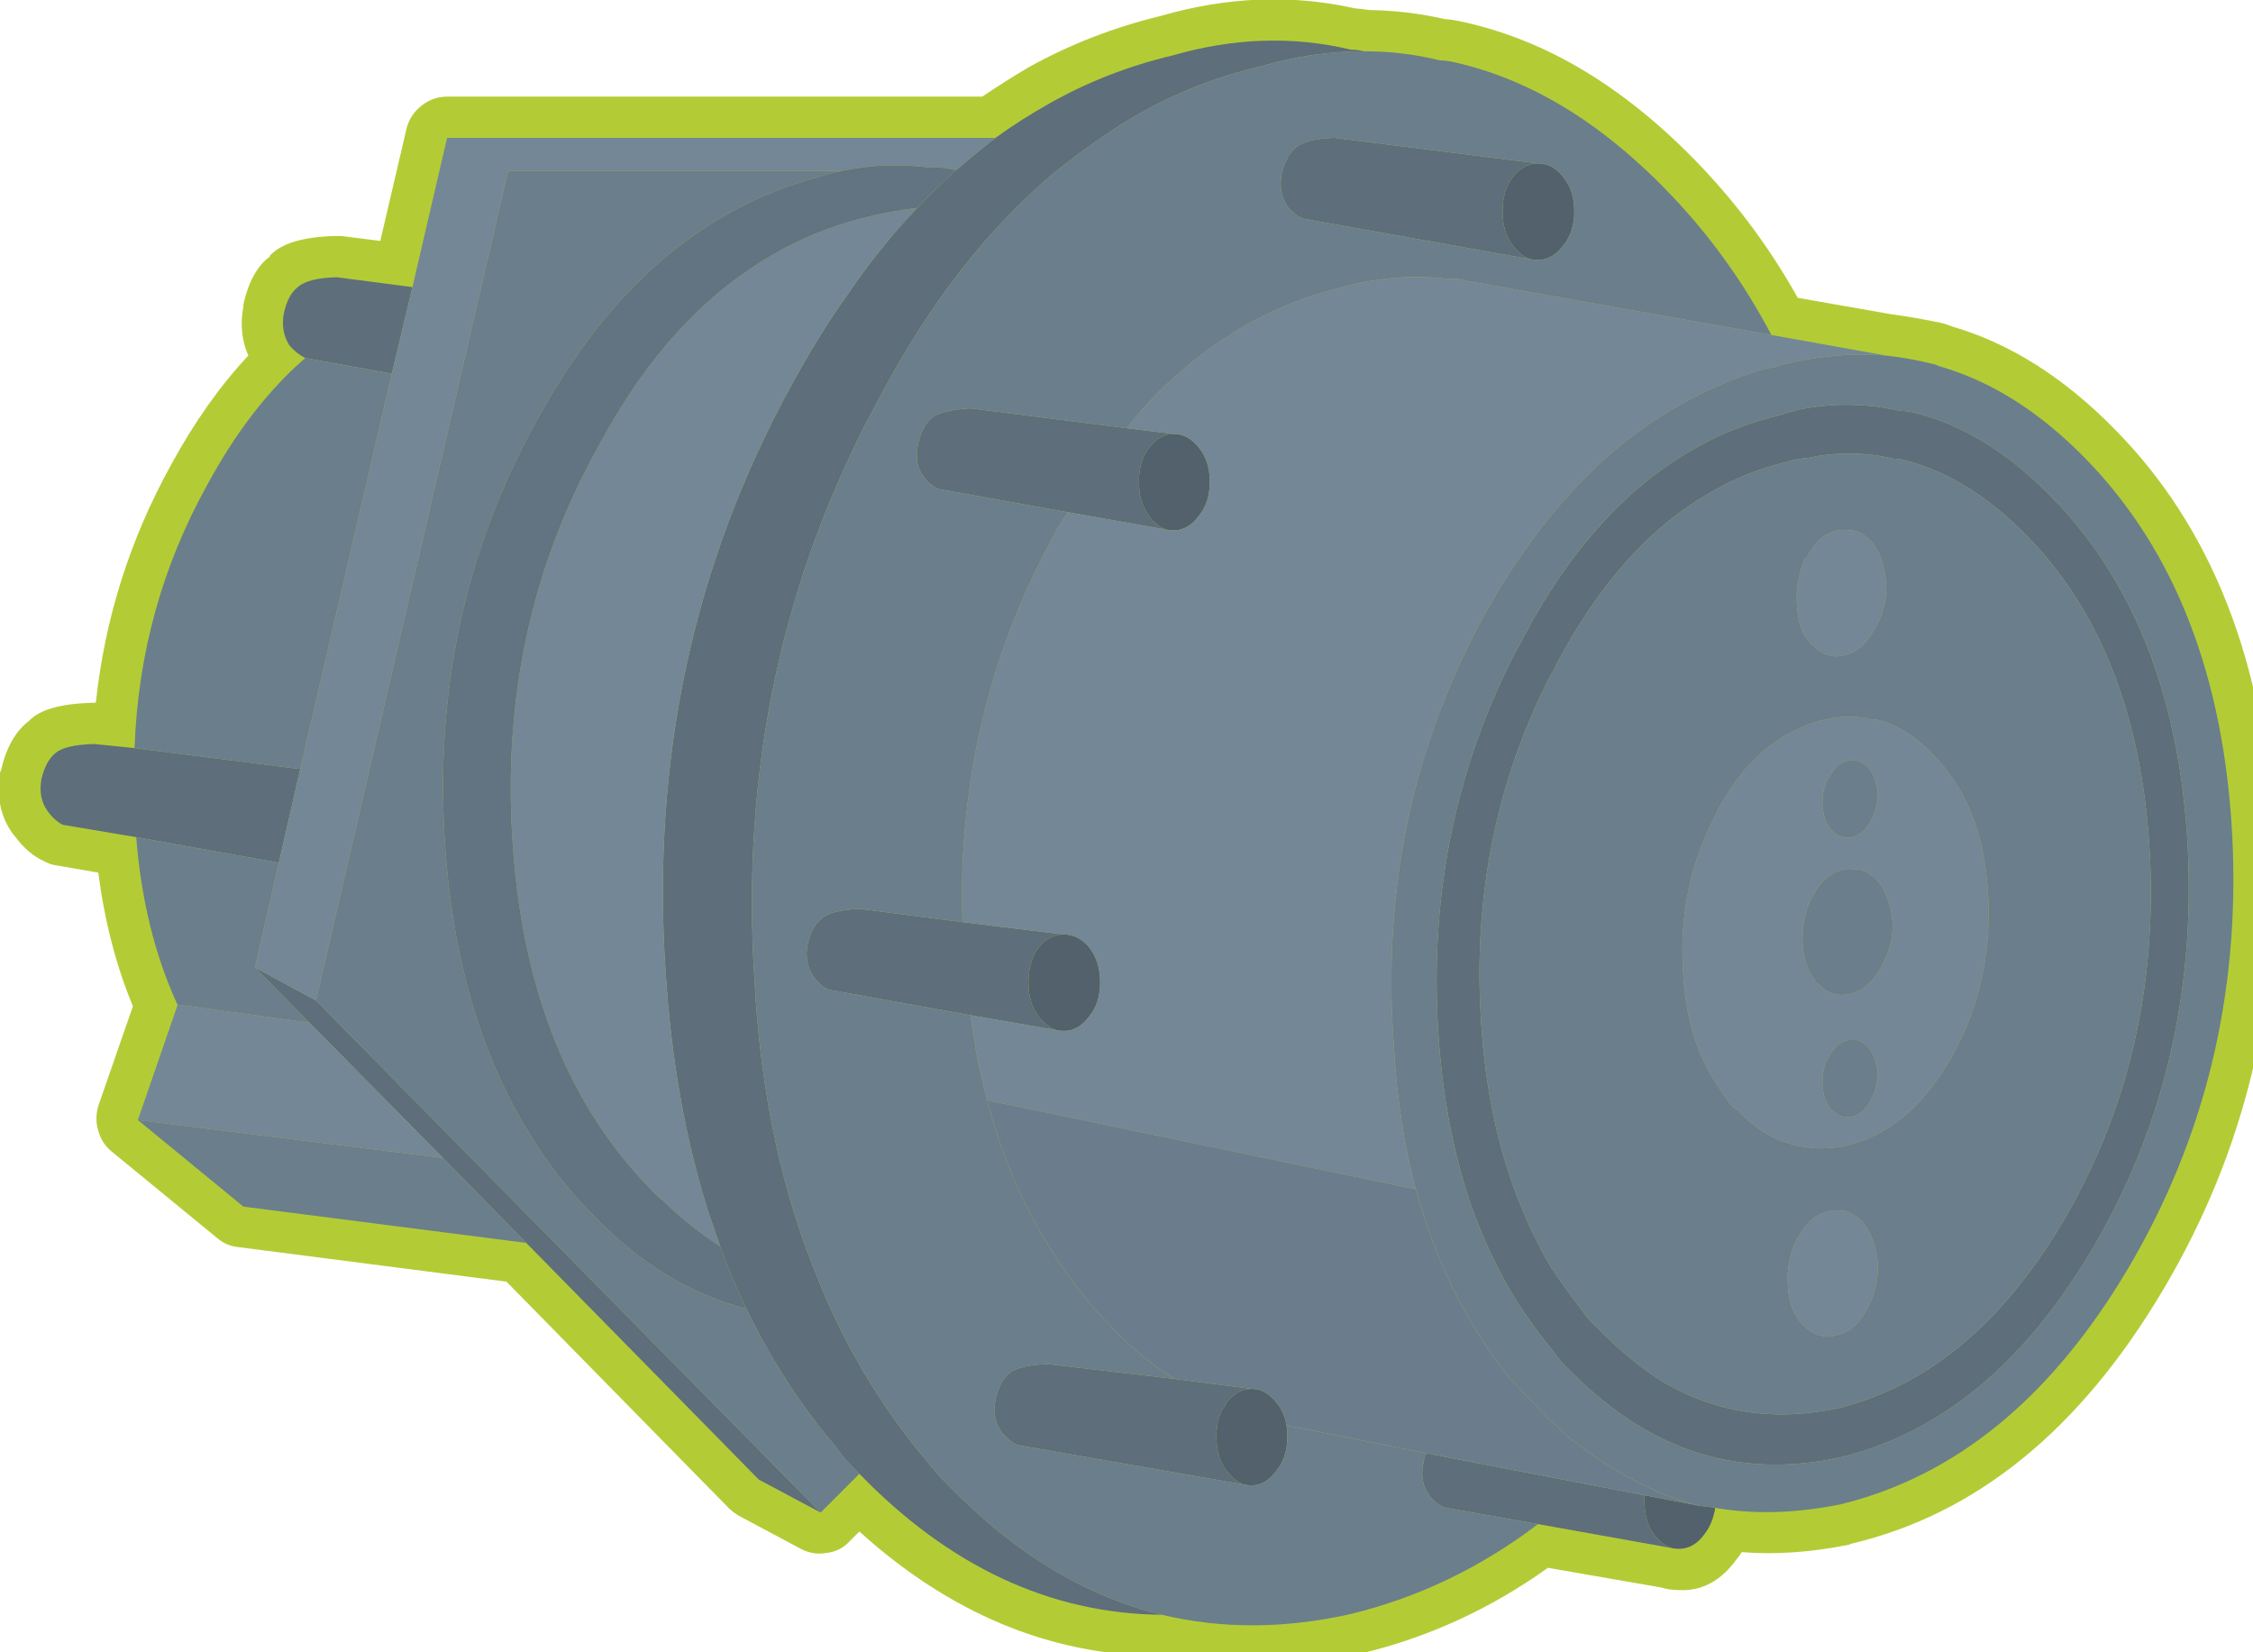 
<svg xmlns="http://www.w3.org/2000/svg" version="1.1" xmlns:xlink="http://www.w3.org/1999/xlink" preserveAspectRatio="none" x="0px" y="0px" width="75px" height="55px" viewBox="0 0 75 55">
<defs>
<g id="Symbol_14_0_Layer0_0_FILL">
<path fill="#B3CC35" stroke="none" d="
M 80.55 -1.85
Q 80.103 -1.932 79.7 -1.95 73.991 -3.239 67.95 -1.5 63.672 -0.465 59.95 1.6 58.515 2.443 57.1 3.4
L 24.65 3.4
Q 23.785 3.403 23.1 3.95 22.42 4.485 22.2 5.3
L 20.6 12.15 18.25 11.85
Q 18.071 11.846 17.85 11.85 14.913 11.931 13.9 13.05
L 13.9 13.1
Q 12.755 13.942 12.3 16 12.301 16.063 12.3 16.1 11.995 17.753 12.6 19.1 10.016 21.853 7.9 25.75
L 7.9 25.75
Q 4.17 32.507 3.35 40.15 3.278 40.151 3.15 40.15 0.248 40.232 -0.7 41.25 -1.923 42.174 -2.4 44.25 -2.413 44.315 -2.45 44.35 -2.815 46.649 -1.6 48.2
L -1.55 48.25
Q -0.77 49.314 0.2 49.75 0.56 49.95 0.9 50
L 3.5 50.45
Q 4.077 54.89 5.6 58.55
L 3.5 64.6
Q 3.277 65.373 3.5 66.1 3.716 66.873 4.3 67.35
L 10.7 72.6
Q 11.273 73.082 11.95 73.15
L 28.25 75.25 41.75 89
Q 42.041 89.267 42.35 89.45
L 46.1 91.45
Q 46.859 91.843 47.65 91.7 48.487 91.607 49.05 91
L 49.65 90.4
Q 57.855 97.814 67.7 97.95 73.58 99.286 80 97.85
L 80.05 97.8
Q 86.176 96.338 91.4 92.6
L 98.3 93.8
Q 98.766 93.95 99.35 93.95 101.451 94.062 102.9 92
L 102.85 92.05
Q 103.027 91.886 103.15 91.65 106.24 91.892 109.65 91.2 109.697 91.187 109.75 91.15 121.156 88.48 128.7 75.75 136.128 63.238 135.4 48.15 134.6 32.525 125.8 23.6 121.193 18.886 115.95 17.35 115.244 17.084 114.9 17.05 113.576 16.776 112.25 16.6
L 106.55 15.6
Q 104.139 11.286 100.75 7.7 93.926 0.503 86.15 -1.15 85.62 -1.272 85.15 -1.3 82.879 -1.82 80.55 -1.85 Z"/>
</g>

<g id="Symbol_5_0_Layer0_0_FILL">
<path fill="#53616C" stroke="none" d="
M 73.45 81.75
Q 72.55 81.75 71.9 82.6 71.85 82.7 71.8 82.8 71.75 82.9 71.65 83 71.3 83.7 71.3 84.65 71.3 85.9 71.9 86.7 72.4 87.35 72.95 87.55 73.2 87.6 73.45 87.6 74.3 87.6 74.95 86.7 75.6 85.9 75.6 84.65 75.6 84.5 75.6 84.3 75.6 84.1 75.55 84 75.45 83.2 74.95 82.6 74.3 81.75 73.45 81.75
M 61.6 60
Q 61.8 60.05 62.05 60.05 62.95 60.05 63.6 59.15 64.25 58.35 64.25 57.1 64.25 55.85 63.6 55 62.95 54.2 62.05 54.2 61.15 54.2 60.5 55 59.9 55.85 59.9 57.1 59.9 58.35 60.5 59.15 61 59.8 61.6 60
M 68.7 23.85
Q 67.85 23.85 67.2 24.7 66.6 25.5 66.6 26.75 66.6 28 67.2 28.8 67.65 29.45 68.25 29.65 68.5 29.7 68.7 29.7 69.6 29.7 70.25 28.8 70.9 28 70.9 26.75 70.9 25.5 70.25 24.7 69.6 23.85 68.7 23.85
M 100.65 88.85
L 97.25 88.2
Q 97.25 88.3 97.25 88.5 97.25 89.75 97.8 90.55 98.3 91.2 98.9 91.4 99.1 91.45 99.35 91.45 100.25 91.45 100.9 90.55 101.4 89.9 101.55 88.95 101.05 88.9 100.65 88.85
M 93 10.35
Q 93 9.1 92.35 8.3 91.7 7.45 90.8 7.45 89.9 7.45 89.25 8.3 88.65 9.1 88.65 10.35 88.65 11.6 89.25 12.4 89.75 13.05 90.3 13.25 90.55 13.3 90.8 13.3 91.7 13.3 92.35 12.4 93 11.6 93 10.35 Z"/>

<path fill="#5E6E7B" stroke="none" d="
M 58.25 84.35
Q 58.7 84.9 59.2 85.15
L 72.95 87.55
Q 72.4 87.35 71.9 86.7 71.3 85.9 71.3 84.65 71.3 83.7 71.65 83 71.75 82.9 71.8 82.8 71.85 82.7 71.9 82.6 72.55 81.75 73.45 81.75
L 68.8 81.15 61.1 80.25
Q 59.35 80.3 58.75 80.8 58.15 81.3 57.9 82.4 57.7 83.55 58.25 84.35
M 60.5 59.15
Q 59.9 58.35 59.9 57.1 59.9 55.85 60.5 55 61.15 54.2 62.05 54.2
L 55.9 53.45 49.7 52.65
Q 47.95 52.7 47.35 53.25 46.75 53.7 46.5 54.85 46.3 55.95 46.9 56.8 47.3 57.35 47.8 57.55
L 56.4 59.1 61.6 60
Q 61 59.8 60.5 59.15
M 24.4 67.75
L 29.45 72.9 43.55 87.25 47.3 89.25 16.7 58.2 13 56.2 16.3 59.55 24.4 67.75
M 1.35 47.55
L 5.8 48.3 14.45 49.85 15.75 44.15
Q 15.7 44.15 15.6 44.15
L 5.7 42.9 3.25 42.65
Q 1.5 42.7 0.9 43.2 0.3 43.7 0.05 44.8 -0.15 45.95 0.45 46.75 0.85 47.3 1.35 47.55
M 21.3 20.2
L 22.55 14.95 17.95 14.35
Q 16.2 14.4 15.6 14.95 15 15.4 14.75 16.55 14.55 17.65 15.1 18.5 15.55 19 16.05 19.25
L 21.3 20.2
M 67.2 24.7
Q 67.85 23.85 68.7 23.85
L 65.85 23.5 56.4 22.3
Q 54.6 22.4 54 22.9 53.45 23.4 53.2 24.5 52.95 25.65 53.55 26.45 53.95 27 54.5 27.2
L 62.3 28.6 68.25 29.65
Q 67.65 29.45 67.2 28.8 66.6 28 66.6 26.75 66.6 25.5 67.2 24.7
M 80.25 0.65
Q 79.8 0.55 79.45 0.55 74.2 -0.7 68.65 0.9 64.65 1.85 61.2 3.8 59.5 4.75 57.9 5.9 56.8 6.75 55.65 7.75 55.55 7.8 55.5 7.85
L 55.45 7.9
Q 54.25 9 53.15 10.15 50.95 12.45 49 15.3 47.15 17.9 45.5 20.95 36.6 37.2 37.9 56.45 38.4 64.35 40.45 70.9 40.8 71.95 41.2 73.1 41.9 75.05 42.8 76.9 45.05 81.55 48.25 85.3 48.75 86.05 49.65 86.9 57.85 95.35 68 95.45 61 93.75 55 87.55 54.15 86.7 53.6 85.95 52.9 85.15 52.25 84.25 49.3 80.3 47.3 75.5 47.25 75.4 47.25 75.35 43.85 67.3 43.3 57.1 42 37.85 50.9 21.6 55.45 13 61.6 7.9 64.6 5.55 66.6 4.45 70 2.5 74.05 1.55 77.15 0.65 80.25 0.65
M 84 85.65
Q 83.9 85.9 83.85 86.25 83.6 87.35 84.2 88.2 84.6 88.75 85.15 88.95
L 90.8 89.95 98.9 91.4
Q 98.3 91.2 97.8 90.55 97.25 89.75 97.25 88.5 97.25 88.3 97.25 88.2
L 84 85.65
M 89.25 8.3
Q 89.9 7.45 90.8 7.45
L 78.45 5.9
Q 76.7 5.95 76.1 6.5 75.5 7 75.25 8.1 75.05 9.2 75.6 10.05 76.05 10.6 76.55 10.8
L 90.3 13.25
Q 89.75 13.05 89.25 12.4 88.65 11.6 88.65 10.35 88.65 9.1 89.25 8.3
M 130.2 48.95
Q 129.5 35.65 122.25 28 118.05 23.55 113.35 22.5 113 22.45 112.75 22.45 109.9 21.8 107 22.3 106.25 22.45 105.5 22.7 102.75 23.35 100.45 24.65 94.2 28.1 89.9 36.2 89.75 36.55 89.55 36.85 83.95 47.55 84.75 60.1 85.1 65.7 86.65 70.35 87.8 73.7 89.55 76.5 90.55 78.05 91.75 79.5 92.1 80.05 92.7 80.6 94.75 82.7 97 84.05 102.5 87.35 109.15 85.9 118.4 83.65 124.6 72.95 130.85 62.1 130.2 48.95
M 91.6 38.4
Q 91.8 38.15 91.9 37.85 95.8 30.45 101.35 27.35 103.4 26.15 105.85 25.55 106.55 25.35 107.2 25.3 109.8 24.75 112.35 25.35 112.5 25.35 112.85 25.4 117.05 26.4 120.8 30.4 127.25 37.3 127.9 49.35 128.5 61.3 122.9 71.15 117.35 80.8 109.1 82.9 103.15 84.2 98.25 81.25 96.3 80 94.4 78.05 93.85 77.55 93.55 77.1 92.5 75.75 91.6 74.4 90.65 72.8 89.9 71 87.75 65.95 87.35 59.5 86.6 48.1 91.6 38.4 Z"/>

<path fill="#738796" stroke="none" d="
M 16.3 59.55
L 8.3 58.45 8.3 58.5 5.9 65.45 24.4 67.75 16.3 59.55
M 45.5 20.95
Q 47.15 17.9 49 15.3 50.95 12.45 53.15 10.15 51.4 10.35 49.7 10.8 45.9 11.8 42.65 14.1 37.5 17.7 33.8 24.65 27.65 35.7 28.65 49 29.6 62.05 36.95 69.6 37.3 70 37.75 70.35 39.4 71.95 41.2 73.1 40.8 71.95 40.45 70.9 38.4 64.35 37.9 56.45 36.6 37.2 45.5 20.95
M 53.9 7.7
Q 54.5 7.65 55.2 7.8
L 55.5 7.85
Q 55.55 7.8 55.65 7.75 56.8 6.75 57.9 5.9
L 24.65 5.9 22.55 14.95 21.3 20.2 15.75 44.15 14.45 49.85 13 56.2 16.7 58.2 28.35 7.9 48.6 7.9
Q 51.3 7.35 53.9 7.7
M 104.55 19.9
Q 104.8 19.85 105.2 19.8 105.55 19.65 105.85 19.6 108.95 18.85 111.9 19.1
L 104.95 17.85 86.65 14.6
Q 85.95 14.4 85.35 14.45 82.05 14.05 78.55 15.05 73.3 16.4 69.05 20.15 67.35 21.6 65.85 23.5
L 68.7 23.85
Q 69.6 23.85 70.25 24.7 70.9 25.5 70.9 26.75 70.9 28 70.25 28.8 69.6 29.7 68.7 29.7 68.5 29.7 68.25 29.65
L 62.3 28.6
Q 61.85 29.25 61.5 29.9 56.3 39.3 55.9 50.2 55.85 51.8 55.9 53.45
L 62.05 54.2
Q 62.95 54.2 63.6 55 64.25 55.85 64.25 57.1 64.25 58.35 63.6 59.15 62.95 60.05 62.05 60.05 61.8 60.05 61.6 60
L 56.4 59.1
Q 56.5 60.05 56.7 61 56.7 61.1 56.7 61.15 57 62.75 57.4 64.25
L 83.4 69.65
Q 82.3 65.6 82.05 60.85 81 46.6 87.7 34.55 88.6 32.95 89.55 31.55 93.65 25.5 98.8 22.45 101.5 20.8 104.55 19.9
M 110.45 71.6
Q 109.9 71.1 109.4 70.95 109.35 70.95 109.25 70.95
L 109.2 70.95
Q 108.85 70.9 108.45 70.95 108.1 71.1 107.8 71.2 107.1 71.6 106.55 72.6
L 106.5 72.65
Q 105.85 73.95 105.95 75.45 106 76.65 106.5 77.4 106.65 77.65 106.8 77.8 106.8 77.85 106.9 77.9 107.45 78.45 108.1 78.55 108.45 78.65 108.85 78.5 110 78.3 110.7 77 111.45 75.7 111.4 74.15 111.25 72.55 110.45 71.6
M 110.8 41.1
Q 109.45 40.85 108.05 41.2 106.9 41.5 105.95 42.05 103.4 43.45 101.65 46.75 101.6 46.9 101.55 47 99.25 51.35 99.6 56.5 99.8 60.45 101.55 63.15 101.95 63.8 102.4 64.4 102.55 64.65 102.85 64.8 104.6 66.7 106.8 67.05 108.1 67.3 109.5 67 113.3 66.1 115.8 61.75 118.35 57.35 118.1 51.95 117.85 46.5 114.85 43.4 113.15 41.55 111.2 41.15 111.1 41.15 111 41.15 110.85 41.15 110.8 41.1
M 110.15 43.65
Q 110.45 43.75 110.8 44.05 111.3 44.65 111.4 45.6 111.4 46.55 110.95 47.35 110.5 48.15 109.85 48.3 109.6 48.35 109.35 48.3 108.95 48.25 108.65 47.9 108.55 47.9 108.55 47.85 108.5 47.75 108.4 47.6 108.1 47.1 108.05 46.4 108 45.5 108.4 44.7
L 108.45 44.7
Q 108.75 44.05 109.2 43.8 109.35 43.75 109.6 43.65 109.85 43.65 110.05 43.65
L 110.15 43.65
M 112.3 53.45
Q 112.35 54.95 111.55 56.25 110.85 57.55 109.75 57.8 109.35 57.9 108.95 57.85 108.3 57.75 107.8 57.2 107.65 57.15 107.65 57.1 107.55 56.9 107.4 56.7 106.9 55.9 106.85 54.75 106.75 53.25 107.4 51.95
L 107.45 51.9
Q 107.95 50.9 108.7 50.5 108.95 50.35 109.35 50.25 109.75 50.2 110.1 50.25
L 110.15 50.25
Q 110.2 50.25 110.25 50.25 110.8 50.35 111.35 50.9 112.15 51.85 112.3 53.45
M 108.4 61.65
L 108.45 61.65
Q 108.75 61 109.2 60.75 109.35 60.7 109.6 60.6 109.85 60.6 110.05 60.6
L 110.15 60.6
Q 110.45 60.7 110.8 61 111.3 61.6 111.4 62.55 111.4 63.5 110.95 64.3 110.5 65.1 109.85 65.25 109.6 65.3 109.35 65.25 108.95 65.2 108.65 64.85 108.55 64.85 108.55 64.8 108.5 64.7 108.4 64.55 108.1 64.05 108.05 63.35 108 62.45 108.4 61.65
M 111 30.35
Q 110.45 29.8 109.9 29.7 109.85 29.7 109.8 29.7
L 109.75 29.7
Q 109.4 29.65 108.95 29.7 108.6 29.8 108.3 29.95 107.6 30.35 107.1 31.35
L 107 31.4
Q 106.4 32.7 106.5 34.2 106.55 35.35 107 36.15 107.2 36.35 107.3 36.55 107.3 36.6 107.45 36.65 107.95 37.2 108.6 37.3 108.95 37.4 109.4 37.25 110.5 37 111.2 35.7 112 34.4 111.9 32.9 111.8 31.3 111 30.35 Z"/>

<path fill="#6B7E8C" stroke="none" d="
M 13 56.2
L 14.45 49.85 5.8 48.3
Q 6.25 54 8.3 58.45
L 16.3 59.55 13 56.2
M 29.45 72.9
L 24.4 67.75 5.9 65.45 12.3 70.7 29.45 72.9
M 15.6 44.15
Q 15.7 44.15 15.75 44.15
L 21.3 20.2 16.05 19.25
Q 12.7 22.15 10.1 26.95 6 34.35 5.7 42.9
L 15.6 44.15
M 47.1 8.3
Q 47.8 8.05 48.6 7.9
L 28.35 7.9 16.7 58.2 47.3 89.25 49.65 86.9
Q 48.75 86.05 48.25 85.3 45.05 81.55 42.8 76.9 37.65 75.55 33.5 71.2 32.55 70.25 31.7 69.2 25.45 61.4 24.55 49.1 23.5 34.95 30.05 23.1 33.4 16.95 37.75 13.25 42 9.65 47.1 8.3
M 85.65 1.3
Q 85.2 1.2 84.85 1.2 82.6 0.65 80.3 0.65
L 80.25 0.65
Q 77.15 0.65 74.05 1.55 70 2.5 66.6 4.45 64.6 5.55 61.6 7.9 55.45 13 50.9 21.6 42 37.85 43.3 57.1 43.85 67.3 47.25 75.35 47.25 75.4 47.3 75.5 49.3 80.3 52.25 84.25 52.9 85.15 53.6 85.95 54.15 86.7 55 87.55 61 93.75 68 95.45 73.45 96.75 79.45 95.4 85.6 93.9 90.8 89.95
L 85.15 88.95
Q 84.6 88.75 84.2 88.2 83.6 87.35 83.85 86.25 83.9 85.9 84 85.65
L 76.25 84.1
Q 75.9 84.05 75.55 84 75.6 84.1 75.6 84.3 75.6 84.5 75.6 84.65 75.6 85.9 74.95 86.7 74.3 87.6 73.45 87.6 73.2 87.6 72.95 87.55
L 59.2 85.15
Q 58.7 84.9 58.25 84.35 57.7 83.55 57.9 82.4 58.15 81.3 58.75 80.8 59.35 80.3 61.1 80.25
L 68.8 81.15
Q 68.5 81 68.2 80.8 66.45 79.6 64.95 78 63.3 76.35 62 74.4 58.9 70 57.4 64.25 57 62.75 56.7 61.15 56.7 61.1 56.7 61 56.5 60.05 56.4 59.1
L 47.8 57.55
Q 47.3 57.35 46.9 56.8 46.3 55.95 46.5 54.85 46.75 53.7 47.35 53.25 47.95 52.7 49.7 52.65
L 55.9 53.45
Q 55.85 51.8 55.9 50.2 56.3 39.3 61.5 29.9 61.85 29.25 62.3 28.6
L 54.5 27.2
Q 53.95 27 53.55 26.45 52.95 25.65 53.2 24.5 53.45 23.4 54 22.9 54.6 22.4 56.4 22.3
L 65.85 23.5
Q 67.35 21.6 69.05 20.15 73.3 16.4 78.55 15.05 82.05 14.05 85.35 14.45 85.95 14.4 86.65 14.6
L 104.95 17.85
Q 102.5 13.2 98.95 9.45 92.7 2.85 85.65 1.3
M 92.35 8.3
Q 93 9.1 93 10.35 93 11.6 92.35 12.4 91.7 13.3 90.8 13.3 90.55 13.3 90.3 13.25
L 76.55 10.8
Q 76.05 10.6 75.6 10.05 75.05 9.2 75.25 8.1 75.5 7 76.1 6.5 76.7 5.95 78.45 5.9
L 90.8 7.45
Q 91.7 7.45 92.35 8.3
M 132.9 48.3
Q 132.15 33.7 124 25.35 119.85 21.1 115.15 19.75 114.8 19.6 114.7 19.6 113.3 19.25 111.9 19.1 108.95 18.85 105.85 19.6 105.55 19.65 105.2 19.8 104.8 19.85 104.55 19.9 101.5 20.8 98.8 22.45 93.65 25.5 89.55 31.55 88.6 32.95 87.7 34.55 81 46.6 82.05 60.85 82.3 65.6 83.4 69.65 85.2 76.3 89.2 81.25 89.4 81.4 89.55 81.6 90.15 82.25 90.8 82.9 91.8 83.95 92.85 84.85 93.85 85.6 94.9 86.3 96.1 87.05 97.35 87.65 98.95 88.45 100.65 88.85 101.05 88.9 101.55 88.95 101.65 89 101.75 89 105.2 89.55 109.15 88.75 119.6 86.2 126.55 74.5 133.6 62.6 132.9 48.3
M 122.25 28
Q 129.5 35.65 130.2 48.95 130.85 62.1 124.6 72.95 118.4 83.65 109.15 85.9 102.5 87.35 97 84.05 94.75 82.7 92.7 80.6 92.1 80.05 91.75 79.5 90.55 78.05 89.55 76.5 87.8 73.7 86.65 70.35 85.1 65.7 84.75 60.1 83.95 47.55 89.55 36.85 89.75 36.55 89.9 36.2 94.2 28.1 100.45 24.65 102.75 23.35 105.5 22.7 106.25 22.45 107 22.3 109.9 21.8 112.75 22.45 113 22.45 113.35 22.5 118.05 23.55 122.25 28
M 91.9 37.85
Q 91.8 38.15 91.6 38.4 86.6 48.1 87.35 59.5 87.75 65.95 89.9 71 90.65 72.8 91.6 74.4 92.5 75.75 93.55 77.1 93.85 77.55 94.4 78.05 96.3 80 98.25 81.25 103.15 84.2 109.1 82.9 117.35 80.8 122.9 71.15 128.5 61.3 127.9 49.35 127.25 37.3 120.8 30.4 117.05 26.4 112.85 25.4 112.5 25.35 112.35 25.35 109.8 24.75 107.2 25.3 106.55 25.35 105.85 25.55 103.4 26.15 101.35 27.35 95.8 30.45 91.9 37.85
M 109.9 29.7
Q 110.45 29.8 111 30.35 111.8 31.3 111.9 32.9 112 34.4 111.2 35.7 110.5 37 109.4 37.25 108.95 37.4 108.6 37.3 107.95 37.2 107.45 36.65 107.3 36.6 107.3 36.55 107.2 36.35 107 36.15 106.55 35.35 106.5 34.2 106.4 32.7 107 31.4
L 107.1 31.35
Q 107.6 30.35 108.3 29.95 108.6 29.8 108.95 29.7 109.4 29.65 109.75 29.7
L 109.8 29.7
Q 109.85 29.7 109.9 29.7
M 108.05 41.2
Q 109.45 40.85 110.8 41.1 110.85 41.15 111 41.15 111.1 41.15 111.2 41.15 113.15 41.55 114.85 43.4 117.85 46.5 118.1 51.95 118.35 57.35 115.8 61.75 113.3 66.1 109.5 67 108.1 67.3 106.8 67.05 104.6 66.7 102.85 64.8 102.55 64.65 102.4 64.4 101.95 63.8 101.55 63.15 99.8 60.45 99.6 56.5 99.25 51.35 101.55 47 101.6 46.9 101.65 46.75 103.4 43.45 105.95 42.05 106.9 41.5 108.05 41.2
M 109.4 70.95
Q 109.9 71.1 110.45 71.6 111.25 72.55 111.4 74.15 111.45 75.7 110.7 77 110 78.3 108.85 78.5 108.45 78.65 108.1 78.55 107.45 78.45 106.9 77.9 106.8 77.85 106.8 77.8 106.65 77.65 106.5 77.4 106 76.65 105.95 75.45 105.85 73.95 106.5 72.65
L 106.55 72.6
Q 107.1 71.6 107.8 71.2 108.1 71.1 108.45 70.95 108.85 70.9 109.2 70.95
L 109.25 70.95
Q 109.35 70.95 109.4 70.95
M 108.45 61.65
L 108.4 61.65
Q 108 62.45 108.05 63.35 108.1 64.05 108.4 64.55 108.5 64.7 108.55 64.8 108.55 64.85 108.65 64.85 108.95 65.2 109.35 65.25 109.6 65.3 109.85 65.25 110.5 65.1 110.95 64.3 111.4 63.5 111.4 62.55 111.3 61.6 110.8 61 110.45 60.7 110.15 60.6
L 110.05 60.6
Q 109.85 60.6 109.6 60.6 109.35 60.7 109.2 60.75 108.75 61 108.45 61.65
M 111.55 56.25
Q 112.35 54.95 112.3 53.45 112.15 51.85 111.35 50.9 110.8 50.35 110.25 50.25 110.2 50.25 110.15 50.25
L 110.1 50.25
Q 109.75 50.2 109.35 50.25 108.95 50.35 108.7 50.5 107.95 50.9 107.45 51.9
L 107.4 51.95
Q 106.75 53.25 106.85 54.75 106.9 55.9 107.4 56.7 107.55 56.9 107.65 57.1 107.65 57.15 107.8 57.2 108.3 57.75 108.95 57.85 109.35 57.9 109.75 57.8 110.85 57.55 111.55 56.25
M 110.8 44.05
Q 110.45 43.75 110.15 43.65
L 110.05 43.65
Q 109.85 43.65 109.6 43.65 109.35 43.75 109.2 43.8 108.75 44.05 108.45 44.7
L 108.4 44.7
Q 108 45.5 108.05 46.4 108.1 47.1 108.4 47.6 108.5 47.75 108.55 47.85 108.55 47.9 108.65 47.9 108.95 48.25 109.35 48.3 109.6 48.35 109.85 48.3 110.5 48.15 110.95 47.35 111.4 46.55 111.4 45.6 111.3 44.65 110.8 44.05 Z"/>

<path fill="#627381" stroke="none" d="
M 55.2 7.8
Q 54.5 7.65 53.9 7.7 51.3 7.35 48.6 7.9 47.8 8.05 47.1 8.3 42 9.65 37.75 13.25 33.4 16.95 30.05 23.1 23.5 34.95 24.55 49.1 25.45 61.4 31.7 69.2 32.55 70.25 33.5 71.2 37.65 75.55 42.8 76.9 41.9 75.05 41.2 73.1 39.4 71.95 37.75 70.35 37.3 70 36.95 69.6 29.6 62.05 28.65 49 27.65 35.7 33.8 24.65 37.5 17.7 42.65 14.1 45.9 11.8 49.7 10.8 51.4 10.35 53.15 10.15 54.25 9 55.45 7.9
L 55.5 7.85 55.2 7.8 Z"/>

<path fill="#6B7D8C" stroke="none" d="
M 94.9 86.3
Q 93.85 85.6 92.85 84.85 91.8 83.95 90.8 82.9 90.15 82.25 89.55 81.6 89.4 81.4 89.2 81.25 85.2 76.3 83.4 69.65
L 57.4 64.25
Q 58.9 70 62 74.4 63.3 76.35 64.95 78 66.45 79.6 68.2 80.8 68.5 81 68.8 81.15
L 73.45 81.75
Q 74.3 81.75 74.95 82.6 75.45 83.2 75.55 84 75.9 84.05 76.25 84.1
L 84 85.65 97.25 88.2 100.65 88.85
Q 98.95 88.45 97.35 87.65 96.1 87.05 94.9 86.3 Z"/>
</g>
</defs>

<g transform="matrix( 0.549, 0, 0, 0.549, 1.35,1.35) ">
<g transform="matrix( 1, 0, 0, 1, 0,0) ">
<g transform="matrix( 1, 0, 0, 1, 0,0) ">
<use xlink:href="#Symbol_14_0_Layer0_0_FILL"/>
</g>
</g>

<g transform="matrix( 1, 0, 0, 1, 0,0) ">
<use xlink:href="#Symbol_5_0_Layer0_0_FILL"/>
</g>
</g>
</svg>
